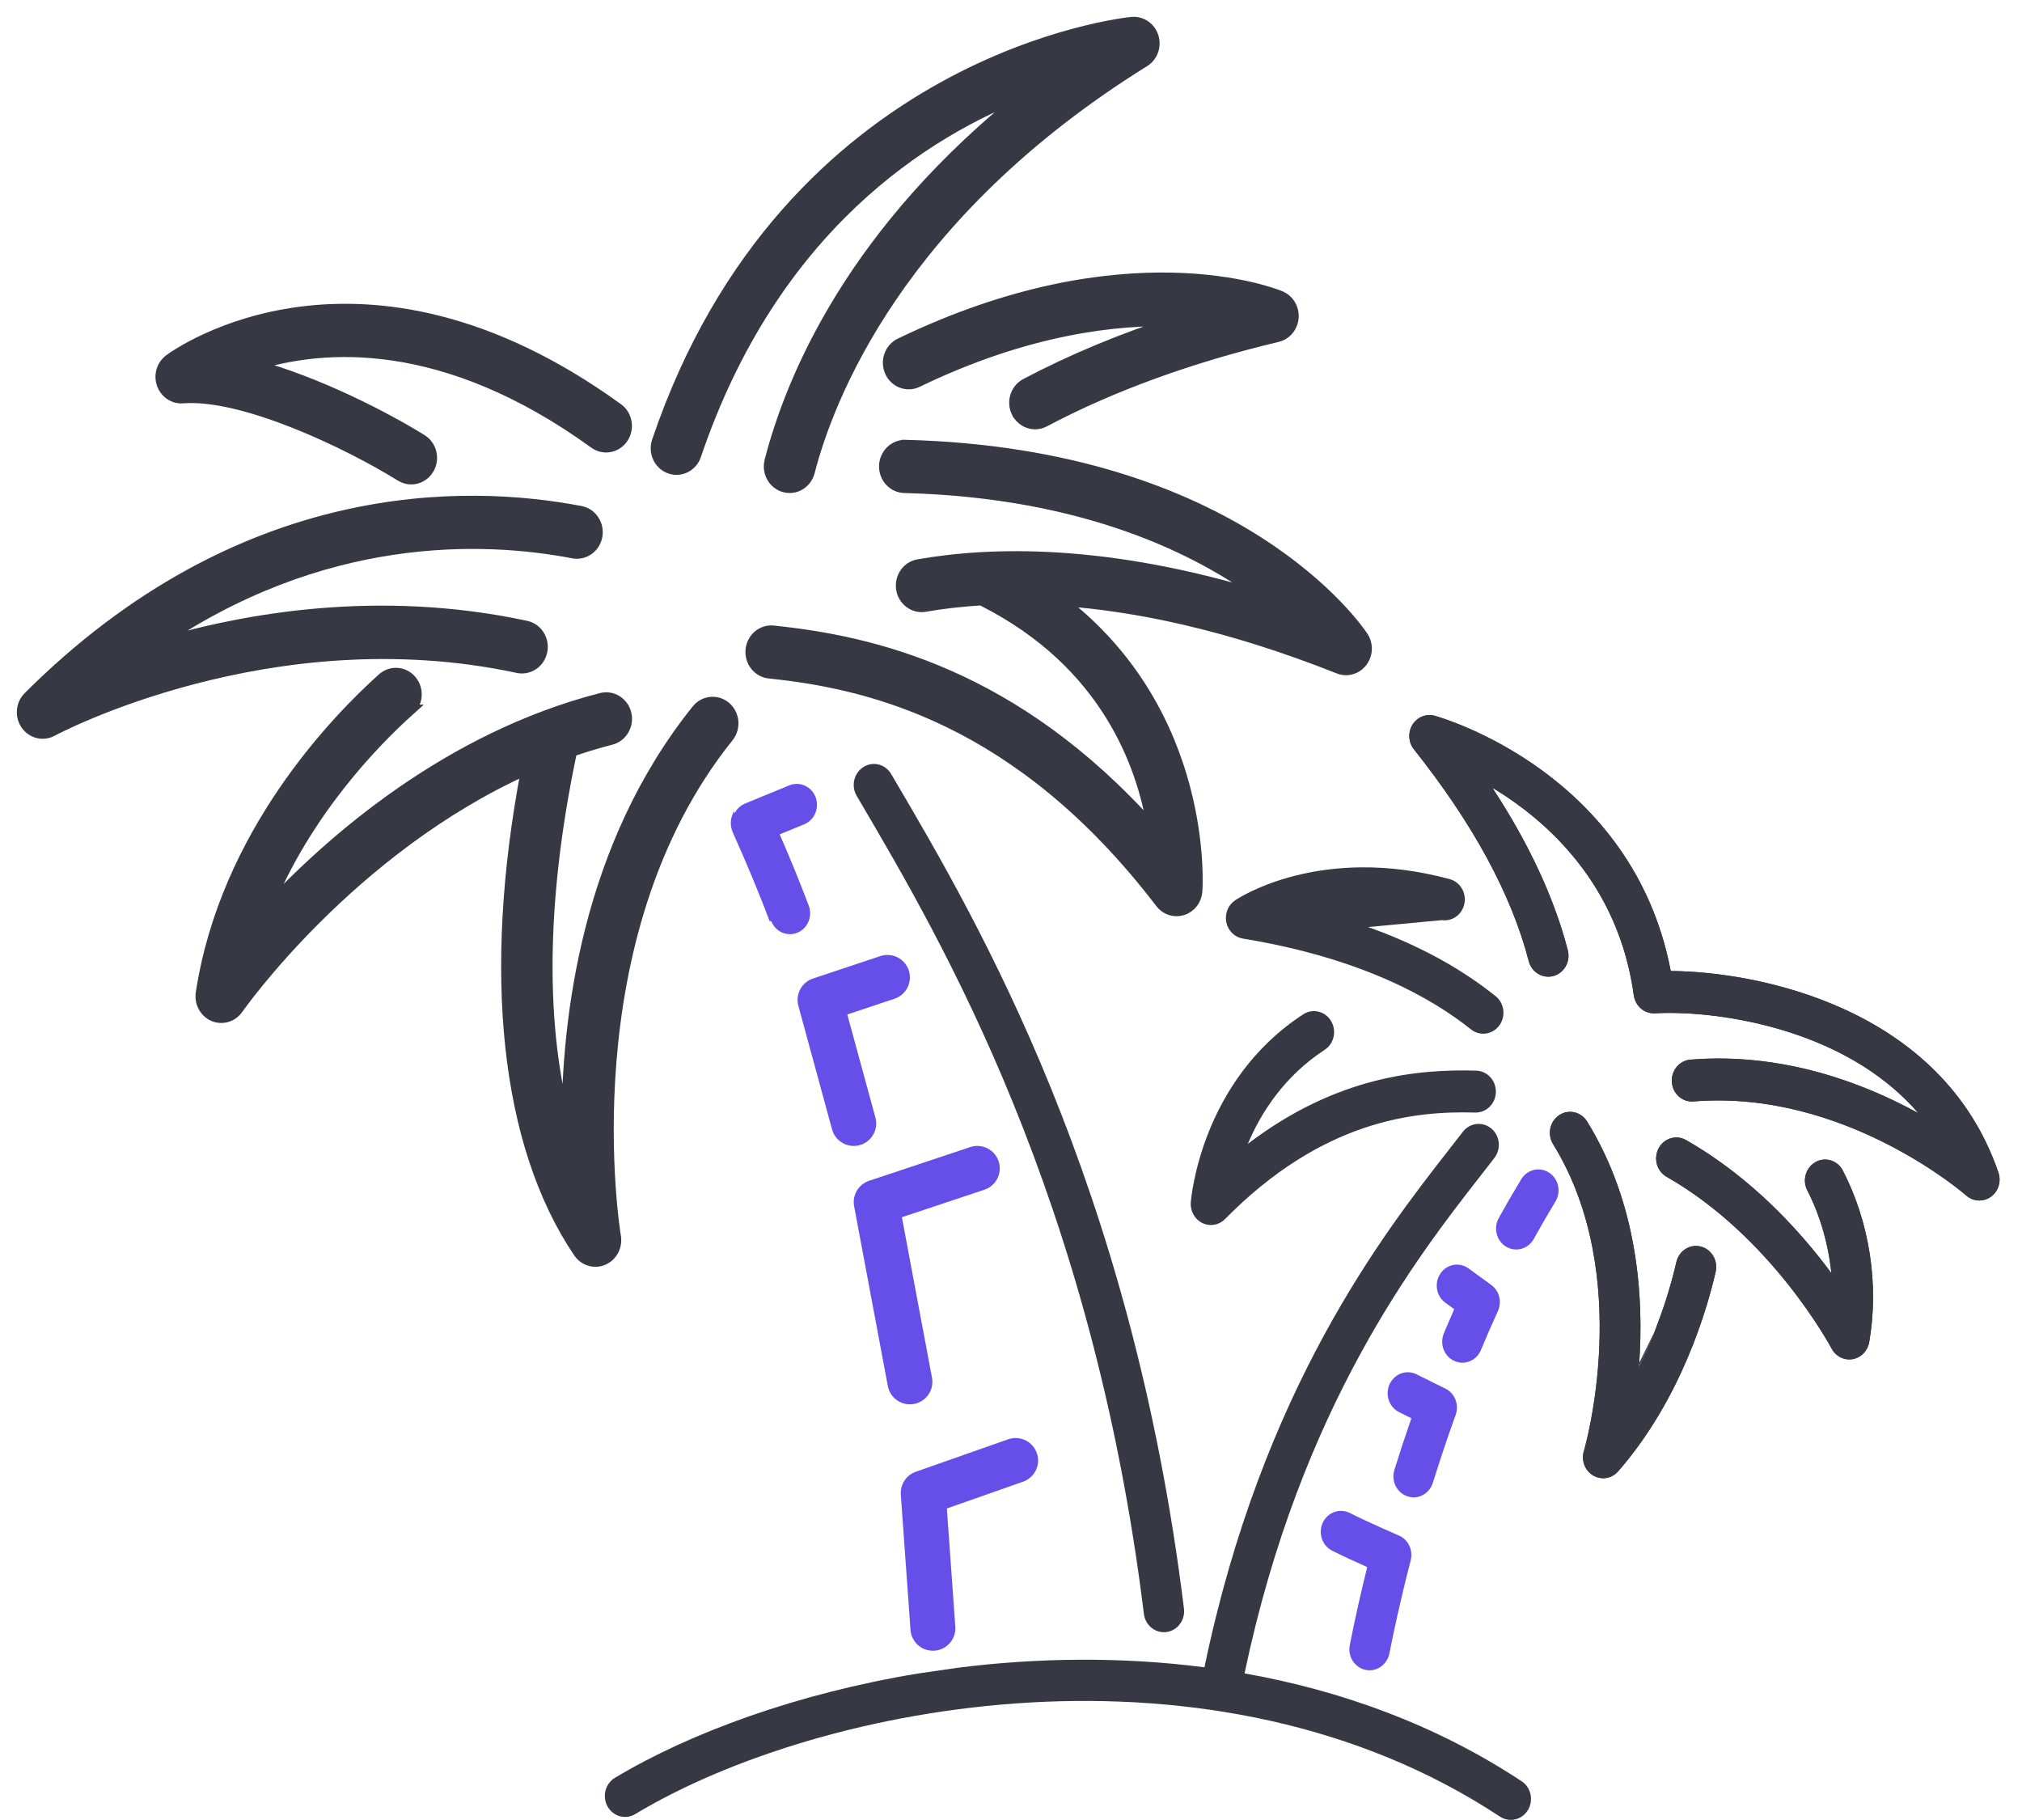<svg xmlns="http://www.w3.org/2000/svg" width="90" height="81" viewBox="0 0 90 81" fill="none"><path d="M40.298 19.826C39.811 19.81 39.389 20.221 39.377 20.736C39.364 21.251 39.757 21.679 40.253 21.692C48.36 21.901 53.441 24.481 56.271 26.598C49.275 24.439 44.128 24.568 40.872 25.142C40.383 25.228 40.054 25.71 40.137 26.218C40.221 26.726 40.688 27.067 41.174 26.98C41.911 26.85 42.756 26.748 43.7 26.691C43.732 26.712 43.76 26.734 43.795 26.751C49.24 29.52 50.855 34.029 51.317 36.883C45.152 29.974 38.802 28.542 34.417 28.09C33.924 28.037 33.483 28.413 33.434 28.927C33.386 29.439 33.746 29.897 34.241 29.947C38.718 30.408 45.396 31.969 51.666 40.174C51.84 40.401 52.1 40.527 52.37 40.527C52.456 40.527 52.543 40.514 52.629 40.488C52.981 40.379 53.235 40.057 53.267 39.676C53.275 39.589 53.837 31.778 47.2 26.715C50.506 26.943 54.632 27.768 59.591 29.739C59.696 29.781 59.806 29.8 59.912 29.8C60.182 29.8 60.444 29.674 60.617 29.446C60.862 29.126 60.877 28.679 60.655 28.342C60.437 28.01 55.138 20.206 40.299 19.824L40.298 19.826Z" fill="#363844" stroke="#363844" stroke-width="0.5"></path><path d="M45.27 18.348C45.43 18.671 45.745 18.857 46.072 18.857C46.209 18.857 46.348 18.825 46.479 18.755C49.464 17.175 52.957 15.903 56.859 14.972C57.242 14.881 57.523 14.543 57.553 14.135C57.583 13.728 57.356 13.349 56.991 13.196C56.716 13.081 50.114 10.444 40.067 15.298C39.617 15.515 39.422 16.071 39.631 16.538C39.84 17.004 40.376 17.208 40.826 16.99C45.698 14.636 49.708 14.18 52.424 14.278C49.968 15.07 47.703 16.012 45.66 17.092C45.218 17.326 45.042 17.889 45.268 18.348H45.27Z" fill="#363844" stroke="#363844" stroke-width="0.5"></path><path d="M29.264 19.642C29.099 20.128 29.345 20.661 29.814 20.831C30.282 21.002 30.796 20.747 30.96 20.26C34.405 10.095 41.176 5.842 45.784 4.079C37.955 10.246 35.225 16.837 34.278 20.518C34.15 21.016 34.435 21.527 34.915 21.66C34.993 21.681 35.071 21.692 35.148 21.692C35.545 21.692 35.909 21.416 36.017 20.999C36.846 17.776 39.959 9.544 50.927 2.731C51.286 2.509 51.449 2.058 51.321 1.645C51.193 1.232 50.81 0.968 50.39 1.001C50.238 1.014 35.066 2.521 29.265 19.64L29.264 19.642Z" fill="#363844" stroke="#363844" stroke-width="0.5"></path><path d="M8.139 17.701C10.799 17.495 15.404 19.666 17.844 21.178C17.989 21.268 18.148 21.31 18.304 21.31C18.61 21.31 18.908 21.148 19.077 20.855C19.332 20.413 19.192 19.84 18.765 19.576C17.166 18.585 14.127 17.007 11.308 16.252C14.354 15.288 19.747 14.858 26.464 19.72C26.871 20.015 27.432 19.912 27.716 19.489C28 19.067 27.9 18.484 27.493 18.191C16.05 9.907 7.889 15.76 7.547 16.012C7.219 16.255 7.087 16.696 7.224 17.089C7.362 17.482 7.734 17.733 8.138 17.702L8.139 17.701Z" fill="#363844" stroke="#363844" stroke-width="0.5"></path><path d="M23.052 29.704C23.538 29.807 24.013 29.484 24.114 28.979C24.215 28.474 23.903 27.981 23.416 27.876C16.883 26.474 10.909 27.514 6.849 28.74C14.321 23.567 21.522 23.836 25.516 24.603C26.003 24.694 26.473 24.362 26.564 23.856C26.654 23.349 26.332 22.862 25.843 22.768C20.74 21.789 10.762 21.559 1.275 31.025C0.953 31.347 0.907 31.866 1.169 32.242C1.343 32.493 1.618 32.63 1.898 32.63C2.04 32.63 2.183 32.595 2.315 32.524C2.411 32.472 12.022 27.336 23.05 29.704H23.052Z" fill="#363844" stroke="#363844" stroke-width="0.5"></path><path d="M18.21 31.61C18.586 31.273 18.627 30.683 18.303 30.294C17.978 29.904 17.41 29.862 17.035 30.198C14.966 32.053 10.038 37.13 8.963 44.199C8.898 44.626 9.125 45.043 9.509 45.208C9.62 45.256 9.736 45.278 9.85 45.278C10.134 45.278 10.409 45.139 10.581 44.889C10.638 44.808 15.582 37.763 23.445 34.228C21.714 43.315 22.524 50.926 25.765 55.732C25.938 55.988 26.216 56.129 26.502 56.129C26.618 56.129 26.735 56.107 26.847 56.058C27.237 55.89 27.462 55.463 27.388 55.032C27.365 54.901 25.208 41.758 32.41 32.791C32.729 32.395 32.676 31.807 32.296 31.477C31.914 31.147 31.348 31.2 31.029 31.596C26.158 37.661 25.234 45.27 25.245 50.224C24.001 45.835 24.039 40.117 25.404 33.59C25.415 33.538 25.419 33.488 25.42 33.437C26 33.236 26.592 33.054 27.199 32.899C27.68 32.774 27.974 32.269 27.856 31.769C27.736 31.27 27.247 30.965 26.767 31.088C19.968 32.836 14.774 37.367 11.833 40.521C13.593 36.12 16.713 32.955 18.212 31.61H18.21Z" fill="#363844" stroke="#363844" stroke-width="0.5"></path><path d="M65.112 50.371C65.42 49.968 65.987 49.902 66.375 50.222V50.22C66.764 50.541 66.827 51.128 66.518 51.531C66.323 51.785 66.111 52.058 65.884 52.348C63.076 55.946 57.888 62.606 55.395 74.475C59.684 75.236 63.91 76.753 67.729 79.276C68.148 79.552 68.272 80.128 68.005 80.564C67.833 80.843 67.542 80.996 67.245 80.996C67.081 80.996 66.913 80.95 66.764 80.85C54.055 72.458 36.604 75.731 28.271 80.738C27.841 80.997 27.292 80.843 27.043 80.398C26.794 79.952 26.94 79.382 27.37 79.123C30.729 77.107 35.506 75.363 40.871 74.479L42.662 74.22C46.18 73.779 49.901 73.724 53.611 74.204C56.183 61.825 61.574 54.908 64.486 51.175C64.71 50.89 64.919 50.623 65.112 50.371Z" fill="#363844"></path><path d="M32.678 37.023L32.737 36.996C32.641 36.778 32.634 36.529 32.72 36.307L32.72 36.307C32.805 36.085 32.974 35.911 33.188 35.823C33.188 35.823 33.188 35.823 33.188 35.823L35.161 35.012L35.161 35.012C35.587 34.84 36.071 35.055 36.24 35.5C36.41 35.947 36.198 36.45 35.771 36.626L34.68 37.074L34.618 37.099L34.644 37.161C35.143 38.305 35.535 39.268 35.935 40.326L35.935 40.326C36.105 40.775 35.892 41.278 35.464 41.451C35.364 41.492 35.261 41.511 35.16 41.511C34.828 41.511 34.514 41.304 34.384 40.962L34.384 40.961C33.897 39.672 33.42 38.524 32.737 36.996L32.678 37.023ZM32.678 37.023C32.574 36.789 32.567 36.522 32.659 36.284L34.323 40.985C33.836 39.697 33.36 38.55 32.678 37.023Z" fill="#654FE8" stroke="#654FE8" stroke-width="0.131"></path><path d="M45.205 65L41.093 66.445L41.524 72.467" stroke="#654FE8" stroke-width="2" stroke-linecap="round" stroke-linejoin="round"></path><path d="M39.842 34.748L39.667 34.449C39.408 34.008 38.855 33.868 38.431 34.137C38.008 34.405 37.873 34.979 38.131 35.419L38.307 35.718C41.918 41.868 48.639 53.314 50.915 71.828C50.973 72.299 51.36 72.642 51.805 72.642C51.843 72.642 51.882 72.639 51.92 72.635C52.412 72.569 52.762 72.103 52.698 71.591C50.373 52.683 43.523 41.015 39.842 34.747V34.748Z" fill="#363844"></path><path d="M67.044 55.487C67.184 55.569 67.338 55.61 67.488 55.61C67.801 55.61 68.104 55.441 68.27 55.138C68.551 54.629 68.847 54.115 69.234 53.474C69.498 53.038 69.371 52.463 68.95 52.188C68.529 51.914 67.975 52.047 67.71 52.484C67.31 53.147 67 53.682 66.707 54.215C66.462 54.663 66.611 55.232 67.043 55.487H67.044Z" fill="#654FE8"></path><path d="M65.915 60.084C66.153 59.513 66.408 58.93 66.673 58.348C66.861 57.936 66.735 57.445 66.375 57.185L65.364 56.451C64.956 56.156 64.395 56.258 64.112 56.682C63.828 57.105 63.927 57.686 64.335 57.981L64.728 58.266C64.569 58.629 64.414 58.989 64.266 59.345C64.069 59.818 64.278 60.367 64.735 60.571C64.851 60.623 64.973 60.648 65.091 60.648C65.439 60.648 65.77 60.437 65.917 60.086L65.915 60.084Z" fill="#654FE8"></path><path d="M63.776 65.993C64.097 64.964 64.439 63.948 64.792 62.97C64.956 62.514 64.755 62.003 64.331 61.797C64.331 61.797 63.558 61.422 63.061 61.169C62.616 60.941 62.077 61.131 61.857 61.593C61.637 62.055 61.821 62.614 62.266 62.843C62.433 62.928 62.631 63.027 62.821 63.121C62.56 63.874 62.306 64.644 62.065 65.419C61.912 65.909 62.171 66.435 62.643 66.594C62.735 66.625 62.828 66.641 62.92 66.641C63.299 66.641 63.652 66.389 63.775 65.994L63.776 65.993Z" fill="#654FE8"></path><path d="M60.779 74.318C60.84 74.33 60.901 74.337 60.96 74.337C61.378 74.337 61.753 74.032 61.841 73.591C62.022 72.675 62.333 71.211 62.79 69.445C62.908 68.993 62.684 68.521 62.268 68.341C62.254 68.335 60.825 67.715 60.084 67.337C59.638 67.111 59.099 67.299 58.88 67.763C58.661 68.225 58.844 68.784 59.29 69.011C59.729 69.235 60.364 69.526 60.855 69.744C60.561 70.928 60.301 72.093 60.079 73.216C59.98 73.722 60.294 74.214 60.781 74.318H60.779Z" fill="#654FE8"></path><path d="M40.5 61.5L39 53.5L43.5 52" stroke="#654FE8" stroke-width="2" stroke-linecap="round" stroke-linejoin="round"></path><path d="M38 50L36.5 44.5L39.5 43.5" stroke="#654FE8" stroke-width="2" stroke-linecap="round" stroke-linejoin="round"></path><path d="M64.183 40.7L64.141 40.689C61.975 40.105 60.166 40.135 58.792 40.372L58.77 40.859C61.846 41.685 64.406 42.916 66.414 44.53L66.414 44.53C66.7 44.759 66.755 45.193 66.531 45.494C66.401 45.668 66.21 45.756 66.019 45.756C65.881 45.756 65.743 45.711 65.626 45.617L65.625 45.616C63.891 44.224 60.711 42.399 55.364 41.527L64.183 40.7ZM64.183 40.7C64.508 40.762 64.839 40.557 64.928 40.203C65.022 39.83 64.804 39.46 64.462 39.367C58.791 37.837 55.246 40.189 55.111 40.279C54.887 40.432 54.771 40.718 54.83 40.998L54.83 40.998C54.888 41.279 55.104 41.484 55.364 41.527L64.183 40.7Z" fill="#363844" stroke="#363844" stroke-width="0.5"></path><path d="M74.366 43.215C72.682 34.417 64.231 31.96 63.861 31.856C63.482 31.751 63.083 31.912 62.871 32.252C62.66 32.593 62.685 33.038 62.935 33.351C65.561 36.649 67.28 39.82 68.046 42.777C68.176 43.275 68.668 43.568 69.148 43.436C69.628 43.302 69.912 42.791 69.784 42.293C69.181 39.968 68.054 37.543 66.422 35.055C68.88 36.537 72.045 39.364 72.721 44.297C72.787 44.777 73.201 45.127 73.662 45.097C76.089 44.956 82 45.614 85.388 49.543C82.952 48.204 79.359 46.826 75.24 47.16C74.745 47.201 74.376 47.65 74.415 48.164C74.454 48.677 74.883 49.062 75.382 49.02C82.085 48.474 87.465 53.16 87.518 53.206C87.685 53.354 87.894 53.43 88.103 53.43C88.28 53.43 88.458 53.375 88.612 53.266C88.948 53.027 89.086 52.583 88.95 52.184C86.428 44.82 78.218 43.243 74.368 43.215H74.366Z" fill="#363844"></path><path fill-rule="evenodd" clip-rule="evenodd" d="M73.953 43.715L73.875 43.309C73.063 39.067 70.623 36.353 68.326 34.679C66.027 33.004 63.889 32.383 63.727 32.338C63.57 32.294 63.395 32.358 63.296 32.516C63.195 32.679 63.209 32.893 63.325 33.038L63.326 33.039L63.326 33.039C65.98 36.373 67.741 39.606 68.53 42.651C68.593 42.892 68.816 43.008 69.015 42.954C69.218 42.897 69.363 42.667 69.299 42.418C68.713 40.157 67.613 37.782 66.004 35.329L66.681 34.627C69.21 36.153 72.512 39.091 73.216 44.229C73.249 44.466 73.447 44.61 73.631 44.598L73.633 44.598C74.901 44.524 77.042 44.659 79.304 45.313C81.565 45.968 83.989 47.154 85.767 49.217L85.147 49.982C82.76 48.669 79.267 47.335 75.281 47.659C75.077 47.675 74.894 47.869 74.913 48.126C74.933 48.383 75.138 48.539 75.34 48.522L75.341 48.522C78.818 48.239 81.933 49.312 84.17 50.445C86.409 51.579 87.802 52.79 87.848 52.83L87.85 52.832C87.924 52.898 88.015 52.93 88.103 52.93C88.177 52.93 88.253 52.907 88.322 52.858C88.472 52.751 88.544 52.542 88.477 52.346C87.272 48.827 84.709 46.68 81.947 45.403C79.178 44.121 76.238 43.729 74.366 43.715H73.953ZM74.368 43.215C78.218 43.243 86.428 44.82 88.95 52.184C89.086 52.583 88.948 53.027 88.612 53.266C88.458 53.375 88.28 53.43 88.103 53.43C87.894 53.43 87.685 53.354 87.518 53.206C87.465 53.16 82.085 48.474 75.382 49.02C74.883 49.062 74.454 48.677 74.415 48.164C74.376 47.65 74.745 47.201 75.24 47.16C78.615 46.886 81.637 47.762 83.958 48.824C84.47 49.058 84.948 49.301 85.388 49.543C85.028 49.126 84.64 48.745 84.23 48.398C80.783 45.483 75.831 44.971 73.662 45.097C73.201 45.127 72.787 44.777 72.721 44.297C72.135 40.022 69.68 37.328 67.436 35.721C67.09 35.474 66.75 35.253 66.422 35.055C66.645 35.394 66.858 35.732 67.061 36.069C68.352 38.203 69.263 40.285 69.784 42.293C69.912 42.791 69.628 43.302 69.148 43.436C68.668 43.568 68.176 43.275 68.046 42.777C67.28 39.82 65.561 36.649 62.935 33.351C62.685 33.038 62.66 32.593 62.871 32.252C63.083 31.912 63.482 31.751 63.861 31.856C64.231 31.96 72.682 34.417 74.366 43.215H74.368Z" fill="#363844"></path><path d="M80.812 51.718C80.374 51.962 80.209 52.527 80.444 52.981C81.018 54.093 81.382 55.371 81.515 56.661C80.175 54.85 78.004 52.424 75.046 50.739C74.611 50.491 74.064 50.656 73.826 51.107C73.587 51.559 73.746 52.126 74.18 52.373C78.881 55.052 81.497 59.967 81.523 60.014C81.682 60.318 81.987 60.502 82.313 60.502C82.36 60.502 82.407 60.498 82.455 60.491C82.831 60.428 83.129 60.126 83.198 59.737C83.644 57.189 83.218 54.404 82.027 52.099C81.794 51.644 81.248 51.473 80.811 51.717L80.812 51.718Z" fill="#363844"></path><path fill-rule="evenodd" clip-rule="evenodd" d="M81.088 52.137L81.055 52.155C80.86 52.263 80.773 52.53 80.888 52.751L80.888 52.751C81.494 53.924 81.874 55.263 82.012 56.61L82.198 58.426L81.113 56.958C79.796 55.178 77.673 52.811 74.799 51.173L75.046 50.739L74.799 51.173C74.617 51.07 74.379 51.131 74.268 51.34C74.151 51.562 74.236 51.83 74.428 51.939C76.853 53.321 78.729 55.272 79.996 56.87C80.632 57.67 81.118 58.388 81.448 58.909C81.613 59.17 81.74 59.383 81.826 59.532C81.869 59.607 81.902 59.666 81.925 59.708L81.952 59.757C81.959 59.769 81.963 59.777 81.963 59.777L81.966 59.782L81.966 59.782C82.041 59.926 82.178 60.002 82.313 60.002C82.33 60.002 82.35 60.001 82.376 59.998C82.533 59.969 82.672 59.839 82.705 59.65C83.133 57.21 82.724 54.536 81.583 52.328L81.582 52.327C81.481 52.129 81.265 52.061 81.088 52.137ZM81.417 51.625C81.22 51.583 81.008 51.609 80.817 51.713C80.815 51.714 80.813 51.715 80.811 51.717C80.811 51.717 80.811 51.717 80.811 51.717L80.812 51.718C80.812 51.718 80.812 51.718 80.811 51.718C80.809 51.72 80.807 51.721 80.805 51.722C80.669 51.8 80.559 51.908 80.48 52.035C80.479 52.038 80.478 52.04 80.476 52.042C80.309 52.317 80.285 52.674 80.444 52.981C80.866 53.798 81.174 54.705 81.361 55.64C81.428 55.977 81.48 56.319 81.515 56.661C81.324 56.404 81.117 56.134 80.893 55.856C79.542 54.175 77.584 52.184 75.046 50.739C74.611 50.491 74.064 50.656 73.826 51.107C73.587 51.559 73.746 52.126 74.18 52.373C78.853 55.036 81.467 59.91 81.522 60.013L81.523 60.014C81.682 60.318 81.987 60.502 82.313 60.502C82.36 60.502 82.407 60.498 82.455 60.491C82.831 60.428 83.129 60.126 83.198 59.737C83.644 57.189 83.218 54.404 82.027 52.099C81.897 51.845 81.669 51.679 81.417 51.625Z" fill="#363844"></path><path d="M70.643 49.913C70.374 49.479 69.819 49.352 69.4 49.63C68.982 49.908 68.86 50.486 69.128 50.919C72.763 56.815 70.523 64.502 70.5 64.578C70.373 64.996 70.544 65.448 70.911 65.667C71.051 65.749 71.205 65.79 71.357 65.79C71.604 65.79 71.848 65.683 72.024 65.483C74.857 62.239 76.004 58.19 76.365 56.598C76.478 56.097 76.179 55.595 75.696 55.476C75.212 55.358 74.729 55.669 74.615 56.17C74.408 57.081 73.92 58.875 72.952 60.809C73.18 57.764 72.911 53.594 70.643 49.913Z" fill="#363844"></path><path fill-rule="evenodd" clip-rule="evenodd" d="M73.014 59.482C73.067 56.617 72.597 53.084 70.643 49.913C70.374 49.479 69.819 49.352 69.4 49.63C68.982 49.908 68.86 50.486 69.128 50.919C72.763 56.815 70.523 64.502 70.5 64.578C70.373 64.996 70.544 65.448 70.911 65.667C71.051 65.749 71.205 65.79 71.357 65.79C71.604 65.79 71.848 65.683 72.024 65.483C74.857 62.239 76.004 58.19 76.365 56.598C76.478 56.097 76.179 55.595 75.696 55.476C75.212 55.358 74.729 55.669 74.615 56.17C74.453 56.885 74.117 58.144 73.512 59.588C73.346 59.984 73.16 60.393 72.952 60.809C72.983 60.387 73.005 59.943 73.014 59.482ZM75.102 56.281C74.89 57.217 74.391 59.052 73.399 61.033L72.453 60.772C72.677 57.778 72.407 53.73 70.217 50.176C70.093 49.975 69.853 49.93 69.678 50.047L69.677 50.047L69.677 50.047C69.489 50.172 69.423 50.447 69.553 50.656L69.554 50.657C71.444 53.724 71.796 57.233 71.685 59.952C71.574 62.672 70.999 64.655 70.978 64.723M75.102 56.281C75.158 56.037 75.38 55.914 75.577 55.962C75.781 56.012 75.934 56.238 75.877 56.488M75.877 56.488C75.522 58.052 74.399 62.004 71.647 65.154ZM71.647 65.154C71.567 65.246 71.46 65.29 71.357 65.29C71.295 65.29 71.229 65.273 71.166 65.236C71.003 65.139 70.916 64.928 70.978 64.723" fill="#363844"></path><path d="M65.706 47.649C63.157 47.577 59.509 47.888 55.541 50.908C56.125 49.527 57.156 47.902 58.962 46.722C59.382 46.448 59.508 45.871 59.243 45.436C58.979 44.999 58.425 44.869 58.004 45.144C53.471 48.103 53.02 53.292 53.003 53.512C52.973 53.9 53.178 54.267 53.518 54.432C53.639 54.49 53.77 54.52 53.9 54.52C54.13 54.52 54.357 54.427 54.528 54.254C58.864 49.85 62.956 49.437 65.659 49.515C66.162 49.524 66.57 49.122 66.582 48.607C66.595 48.092 66.203 47.664 65.706 47.65V47.649Z" fill="#363844"></path></svg>